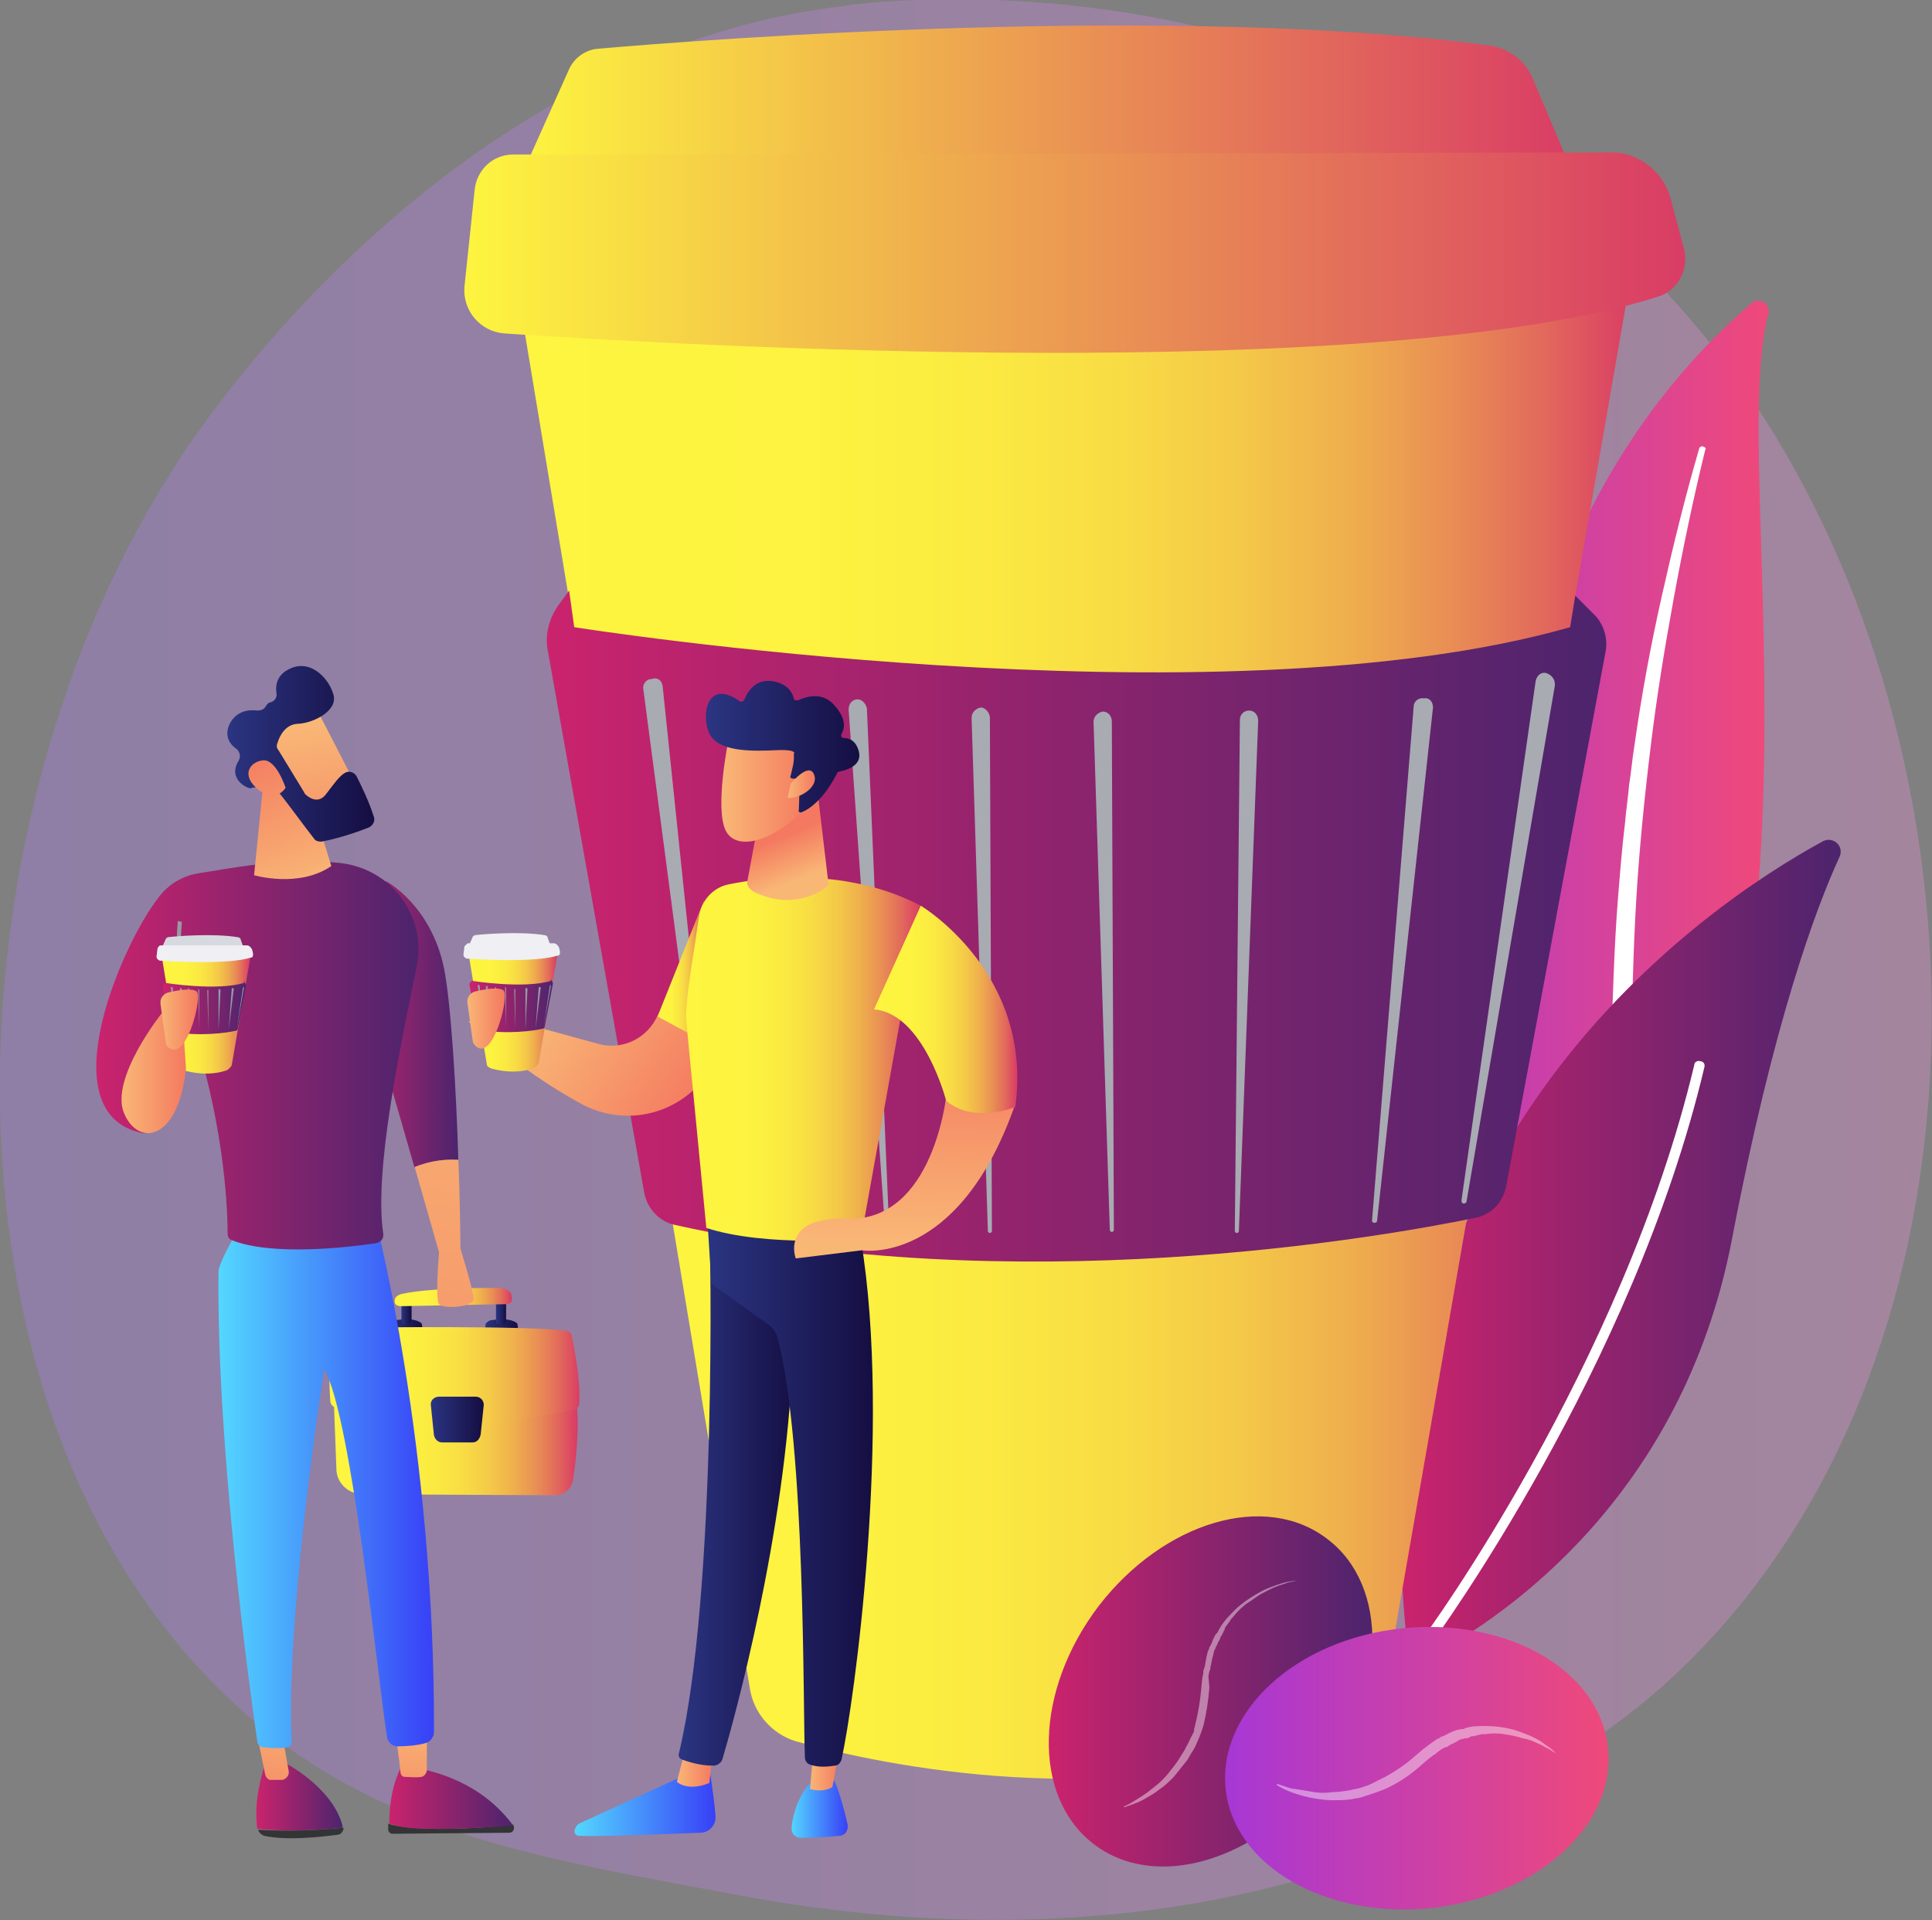 <?xml version="1.0" encoding="utf-8"?>
<!-- Generator: Adobe Illustrator 27.0.0, SVG Export Plug-In . SVG Version: 6.00 Build 0)  -->
<svg version="1.1" id="Layer_2" xmlns="http://www.w3.org/2000/svg" xmlns:xlink="http://www.w3.org/1999/xlink" x="0px" y="0px"
	 viewBox="0 0 190.1 188.9" style="enable-background:new 0 0 190.1 188.9;" xml:space="preserve">
<rect x="0" y="0" width="190.1" height="188.9" fill="#808080" stroke="none"/>
<style type="text/css">
	.st0{opacity:0.3;fill:url(#SVGID_1_);}
	.st1{fill:url(#SVGID_00000174571299073658177640000018294912364957724072_);}
	.st2{fill:#FFFFFF;}
	.st3{fill:url(#SVGID_00000144320660116338362950000005045507623906384282_);}
	.st4{fill:url(#SVGID_00000044872790038364205080000002443534922719610757_);}
	.st5{fill:url(#SVGID_00000020357200012063383250000005182576961807243947_);}
	.st6{fill:url(#SVGID_00000129901888496607070960000003614944110011443852_);}
	.st7{fill:url(#SVGID_00000145748300098583361880000013813802658816509084_);}
	.st8{fill:#A8ABB2;}
	.st9{fill:url(#SVGID_00000043443464568277033570000015852697157542743736_);}
	.st10{opacity:0.43;fill:#FFFFFF;}
	.st11{fill:url(#SVGID_00000102531678034489127400000010235790149794687634_);}
	.st12{fill:url(#SVGID_00000129902238496161521110000015781904440565177476_);}
	.st13{fill:url(#SVGID_00000049186695916799026550000014820615301983591597_);}
	.st14{fill:#EFEFF4;}
	.st15{fill:url(#SVGID_00000152256926018870391040000003029559664680554638_);}
	.st16{fill:#979AA0;}
	.st17{fill:url(#SVGID_00000057833573983377772610000013429712534784226186_);}
	.st18{fill:url(#SVGID_00000148639990213355056940000009231603215720693642_);}
	.st19{fill:url(#SVGID_00000078732671756963437810000007960085347531467158_);}
	.st20{fill:url(#SVGID_00000124860098833180287100000008604656861888370073_);}
	.st21{fill:url(#SVGID_00000176043411747901549420000004734578151041831615_);}
	.st22{fill:url(#SVGID_00000156549889023958989120000013513390123893087917_);}
	.st23{fill:url(#SVGID_00000038399750946763898470000007850991880686038402_);}
	.st24{fill:url(#SVGID_00000029740900586660900940000006660096429814064267_);}
	.st25{fill:url(#SVGID_00000160877175038944378170000017937850221606799021_);}
	.st26{fill:url(#SVGID_00000132784448314804075000000014925771408417813425_);}
	.st27{fill:url(#SVGID_00000160173625376192739680000014059932990810589357_);}
	.st28{fill:url(#SVGID_00000088813550391902875460000007342246447062305928_);}
	.st29{fill:url(#SVGID_00000010271190294667583410000004603797506284978366_);}
	.st30{fill:url(#SVGID_00000013172506722560702750000001952984234767505561_);}
	.st31{fill:url(#SVGID_00000038392833451875801280000002407055220886312088_);}
	.st32{fill:url(#SVGID_00000090256555867146741040000015571628580376080279_);}
	.st33{fill:url(#SVGID_00000104671768179866341120000008716644819379702420_);}
	.st34{fill:url(#SVGID_00000056407428123324734580000003069014665654303151_);}
	.st35{fill:url(#SVGID_00000037686936743046129580000000750476381705676474_);}
	.st36{fill:url(#SVGID_00000052821626437216622720000004253853722898102430_);}
	.st37{fill:url(#SVGID_00000159460473555636922820000014653454889577965996_);}
	.st38{fill:url(#SVGID_00000071527155515151880250000013769896699839111608_);}
	.st39{fill:url(#SVGID_00000150079681997414969740000009329375726725288087_);}
	.st40{fill:url(#SVGID_00000002348144948804736880000017119159597761026479_);}
	.st41{fill:url(#SVGID_00000054981484594348101480000000796232736769374642_);}
	.st42{fill:url(#SVGID_00000067233801165293435460000013928963526704864146_);}
	.st43{fill:#333435;}
	.st44{fill:url(#SVGID_00000072260314086117458240000017966172163861399454_);}
	.st45{fill:url(#SVGID_00000088822685962132886650000003799373701504255106_);}
	.st46{fill:url(#SVGID_00000040574210845456194100000017476721043972809877_);}
	.st47{fill:url(#SVGID_00000027594026766476692820000015157778484754089881_);}
	.st48{fill:url(#SVGID_00000033361628201834360990000003577658878664232371_);}
	.st49{fill:url(#SVGID_00000119799663887201679020000009124372118847017148_);}
	.st50{fill:url(#SVGID_00000069364753784377053490000009835817867966110096_);}
	.st51{fill:url(#SVGID_00000147939307835452427630000013906296142267337131_);}
	.st52{fill:url(#SVGID_00000003100075388220906050000006090602868041021605_);}
	.st53{fill:url(#SVGID_00000169553769975947626200000013062660030500223914_);}
	.st54{fill:#D7D9E0;}
	.st55{fill:url(#SVGID_00000162331108807503036060000008424953346869691324_);}
	.st56{fill:url(#SVGID_00000078044980966555191020000016521013582429455488_);}
	.st57{fill:url(#SVGID_00000143616365000291830460000016706733118534277562_);}
</style>
<g>
	<linearGradient id="SVGID_1_" gradientUnits="userSpaceOnUse" x1="0" y1="94.428" x2="190.07" y2="94.428">
		<stop  offset="0" style="stop-color:#B37CFF"/>
		<stop  offset="1" style="stop-color:#F895E7"/>
	</linearGradient>
	<path class="st0" d="M167.2,162.4c-4.9,5.1-9.4,8.1-12.8,10.4c-33.1,22.1-70.8,15.7-82.5,13.5c-18.8-3.5-34.8-6-48.4-18.3
		C-7.6,139.9-6.1,81.4,17.7,45.1c2.8-4.3,26.5-39.4,64.4-44.4c0.9-0.1,1.6-0.2,2.2-0.3c5.9-0.6,42.2-3.9,71.8,20.9
		c4.2,3.5,11.1,10,17.4,19.7C196.5,76.8,196.6,132.1,167.2,162.4z"/>
	<g>
		
			<linearGradient id="SVGID_00000023996918379100628920000003005934442248595845_" gradientUnits="userSpaceOnUse" x1="129.67" y1="94.597" x2="174.079" y2="94.597">
			<stop  offset="0" style="stop-color:#A737D5"/>
			<stop  offset="1" style="stop-color:#EF497A"/>
		</linearGradient>
		<path style="fill:url(#SVGID_00000023996918379100628920000003005934442248595845_);" d="M174,30.8c0.2-0.9-0.9-1.6-1.6-1
			c-7.5,6.3-25.8,25.4-23.6,60.8c2.9,44.4-7.2,59.9-19.2,69.1c0,0,16-3.7,26.8-19.5C182.9,101.5,169.7,47.4,174,30.8z"/>
		<path class="st2" d="M167.8,44.2c-1.2,4.9-2.2,9.7-3.1,14.6c-0.9,4.9-1.7,9.8-2.3,14.8c-0.6,4.9-1.1,9.9-1.4,14.9
			c-0.3,5-0.4,10-0.5,15c-0.1,5-0.2,10-0.8,15.1c-0.6,5-1.8,10.1-3.9,14.7c-0.5,1.2-1.1,2.3-1.7,3.4c-0.6,1.1-1.2,2.2-1.9,3.3
			c-1.3,2.2-2.8,4.3-4.4,6.2c-3.3,3.9-7.1,7.4-11.3,10.2c-0.4,0.3-1,0.2-1.3-0.3c-0.3-0.4-0.2-1,0.2-1.3l0,0c1-0.7,2-1.5,2.9-2.2
			c0.5-0.4,0.9-0.8,1.4-1.2c0.5-0.4,0.9-0.8,1.4-1.2c1.8-1.7,3.5-3.4,5-5.3c3.1-3.8,5.7-8,7.7-12.5c1-2.2,1.8-4.6,2.4-6.9
			c0.6-2.4,1.1-4.8,1.4-7.2c0.6-4.9,0.7-9.9,0.9-14.9c0.2-5,0.3-10,0.7-15c0.2-2.5,0.4-5,0.7-7.5c0.1-1.2,0.3-2.5,0.4-3.7
			c0.2-1.2,0.3-2.5,0.5-3.7c0.7-5,1.6-9.9,2.7-14.8c1.1-4.9,2.3-9.8,3.7-14.6c0-0.1,0.2-0.2,0.3-0.2C167.8,44,167.9,44.1,167.8,44.2
			z"/>
	</g>
	<g>
		<g>
			
				<linearGradient id="SVGID_00000025430557360765215810000000296470646320756886_" gradientUnits="userSpaceOnUse" x1="137.835" y1="122.725" x2="181.05" y2="122.725">
				<stop  offset="0" style="stop-color:#CB236D"/>
				<stop  offset="1" style="stop-color:#4C246D"/>
			</linearGradient>
			<path style="fill:url(#SVGID_00000025430557360765215810000000296470646320756886_);" d="M138.4,161.2c0.1,1.4,1.6,2.1,2.8,1.5
				c6.6-3.6,24.3-15.3,29.2-40.7c4.1-21.5,8.3-32.7,10.6-37.7c0.5-1.1-0.7-2.1-1.7-1.5C168.1,88.9,133.2,112.2,138.4,161.2z"/>
			<path class="st2" d="M140.1,161.6C140.2,161.7,140.2,161.7,140.1,161.6c0.3,0.2,0.6,0.2,0.8,0c0.2-0.3,19.8-27,26.8-56.6
				c0.1-0.3-0.1-0.6-0.4-0.6c-0.3-0.1-0.6,0.1-0.6,0.4c-7,29.4-26.4,56-26.6,56.2C139.9,161.2,140,161.4,140.1,161.6z"/>
		</g>
	</g>
	<g>
		
			<linearGradient id="SVGID_00000083777048048500712210000010874078614429075632_" gradientUnits="userSpaceOnUse" x1="50.842" y1="99.816" x2="160.92" y2="99.816">
			<stop  offset="0" style="stop-color:#FDF53F"/>
			<stop  offset="0.263" style="stop-color:#FDF340"/>
			<stop  offset="0.414" style="stop-color:#FBEA41"/>
			<stop  offset="0.537" style="stop-color:#F8DC44"/>
			<stop  offset="0.644" style="stop-color:#F4C948"/>
			<stop  offset="0.742" style="stop-color:#EFAF4D"/>
			<stop  offset="0.832" style="stop-color:#E98F54"/>
			<stop  offset="0.916" style="stop-color:#E26A5C"/>
			<stop  offset="0.994" style="stop-color:#DA3F64"/>
			<stop  offset="1" style="stop-color:#D93C65"/>
		</linearGradient>
		<path style="fill:url(#SVGID_00000083777048048500712210000010874078614429075632_);" d="M50.8,27.7l23,138.5
			c0.4,2.4,2.2,4.4,4.5,5.1c8.7,2.4,30.9,7.1,52.6-0.3c3-1,5.2-3.6,5.7-6.7l24.3-139.6L50.8,27.7z"/>
		
			<linearGradient id="SVGID_00000097482939420123772980000001625760515754789003_" gradientUnits="userSpaceOnUse" x1="50.842" y1="10.451" x2="155.002" y2="10.451">
			<stop  offset="0" style="stop-color:#FDF53F"/>
			<stop  offset="1" style="stop-color:#D93C65"/>
		</linearGradient>
		<path style="fill:url(#SVGID_00000097482939420123772980000001625760515754789003_);" d="M50.8,18.4l5.2-11.6
			c0.5-1.1,1.6-1.9,2.8-2c10.2-0.9,57.1-4.5,87.9-0.3c1.8,0.3,3.4,1.5,4.1,3.2l4.1,9.7L50.8,18.4z"/>
		
			<linearGradient id="SVGID_00000122719062925227234050000010406258948073416106_" gradientUnits="userSpaceOnUse" x1="45.705" y1="24.786" x2="165.805" y2="24.786">
			<stop  offset="0" style="stop-color:#FDF53F"/>
			<stop  offset="1" style="stop-color:#D93C65"/>
		</linearGradient>
		<path style="fill:url(#SVGID_00000122719062925227234050000010406258948073416106_);" d="M46.7,18.7l-1,9.5
			c-0.2,2.3,1.5,4.4,3.9,4.6c17.8,1.2,85.9,5.1,113.5-3.6c2-0.6,3.1-2.7,2.6-4.7l-1.3-4.9c-0.7-2.7-3.2-4.7-6-4.6L50.5,15.2
			C48.5,15.2,46.9,16.7,46.7,18.7z"/>
		
			<linearGradient id="SVGID_00000173852924981875116250000004486263559254322100_" gradientUnits="userSpaceOnUse" x1="53.678" y1="91.286" x2="157.991" y2="91.286">
			<stop  offset="0" style="stop-color:#CB236D"/>
			<stop  offset="1" style="stop-color:#4C246D"/>
		</linearGradient>
		<path style="fill:url(#SVGID_00000173852924981875116250000004486263559254322100_);" d="M56.5,61.7c0,0,63,10,98,0l0.5-3.1
			l1.9,1.9c0.9,0.9,1.3,2.3,1.1,3.5l-9.8,52.7c-0.3,1.6-1.5,2.8-3,3.1c-9.7,2-45.4,8.2-78.8,0.7c-1.5-0.3-2.7-1.6-3-3.1l-9.5-53.4
			c-0.3-1.5,0.1-3.1,1-4.4l1.1-1.5L56.5,61.7z"/>
		<g>
			<path class="st8" d="M65.2,67.5l5.4,51.8c0,0.1-0.1,0.2-0.2,0.3c-0.1,0-0.2-0.1-0.3-0.2l-6.8-51.6c-0.1-0.5,0.3-1,0.8-1
				C64.7,66.6,65.1,66.9,65.2,67.5C65.2,67.5,65.2,67.5,65.2,67.5z"/>
			<path class="st8" d="M75.6,68.8l3.1,51.2c0,0.1-0.1,0.2-0.2,0.2c-0.1,0-0.2-0.1-0.2-0.2l-4.5-51.1c0-0.5,0.3-1,0.8-1
				C75.1,67.9,75.5,68.3,75.6,68.8C75.6,68.8,75.6,68.8,75.6,68.8z"/>
			<path class="st8" d="M153,67.4l-8.7,50.8c0,0.1-0.1,0.2-0.3,0.2c-0.1,0-0.2-0.1-0.2-0.3l7.3-51.1c0.1-0.5,0.5-0.9,1-0.8
				C152.7,66.4,153,66.8,153,67.4C153,67.3,153,67.4,153,67.4z"/>
			<path class="st8" d="M141,69.6l-5.5,50.5c0,0.1-0.1,0.2-0.3,0.2c-0.1,0-0.2-0.1-0.2-0.2l4.1-50.6c0-0.5,0.5-0.9,1-0.8
				C140.6,68.6,141,69,141,69.6C141,69.5,141,69.5,141,69.6z"/>
			<path class="st8" d="M85.3,69.7l2.2,51.4c0,0.1-0.1,0.2-0.2,0.2c-0.1,0-0.2-0.1-0.2-0.2l-3.6-51.3c0-0.5,0.3-1,0.9-1
				C84.8,68.8,85.2,69.2,85.3,69.7C85.3,69.7,85.3,69.7,85.3,69.7z"/>
			<path class="st8" d="M97.4,70.5l0.2,50.6c0,0.1-0.1,0.2-0.2,0.2c-0.1,0-0.2-0.1-0.2-0.2l-1.6-50.5c0-0.5,0.4-0.9,0.9-1
				C96.9,69.6,97.3,70,97.4,70.5C97.4,70.5,97.4,70.5,97.4,70.5z"/>
			<path class="st8" d="M109.4,71l0.2,50c0,0.1-0.1,0.2-0.2,0.2c-0.1,0-0.2-0.1-0.2-0.2l-1.6-50c0-0.5,0.4-0.9,0.9-1
				C109,70,109.4,70.4,109.4,71C109.4,70.9,109.4,71,109.4,71z"/>
			<path class="st8" d="M123.8,70.9l-1.9,50.2c0,0.1-0.1,0.2-0.2,0.2c-0.1,0-0.2-0.1-0.2-0.2l0.5-50.3c0-0.5,0.4-0.9,0.9-0.9
				C123.4,69.9,123.8,70.3,123.8,70.9C123.8,70.9,123.8,70.9,123.8,70.9z"/>
		</g>
	</g>
	<g>
		
			<linearGradient id="SVGID_00000014621287433856606840000004336070648863656343_" gradientUnits="userSpaceOnUse" x1="103.243" y1="166.382" x2="135.046" y2="166.382">
			<stop  offset="0" style="stop-color:#CB236D"/>
			<stop  offset="1" style="stop-color:#4C246D"/>
		</linearGradient>
		<path style="fill:url(#SVGID_00000014621287433856606840000004336070648863656343_);" d="M130.1,174.8
			c-6.4,8.3-16.4,11.3-22.5,6.6s-5.8-15.1,0.5-23.4c6.4-8.3,16.4-11.3,22.5-6.6C136.7,156,136.5,166.5,130.1,174.8z"/>
		<path class="st10" d="M127.6,155.5c-0.3,0.1-0.6,0.1-0.9,0.2c-0.3,0.1-0.6,0.2-0.9,0.3c-0.6,0.2-1.1,0.5-1.7,0.8
			c-0.5,0.3-1,0.7-1.5,1c-0.5,0.4-0.9,0.8-1.3,1.3c-0.1,0.1-0.2,0.2-0.3,0.4l-0.3,0.4c-0.1,0.1-0.2,0.3-0.2,0.4
			c0,0.1-0.1,0.1-0.1,0.2l-0.1,0.2l-0.1,0.2l-0.1,0.1l0,0.1l-0.2,0.4c-0.1,0.1-0.1,0.3-0.2,0.4l-0.1,0.2c0,0.1,0,0.1-0.1,0.2
			l-0.1,0.4c0,0.1-0.1,0.3-0.1,0.4c-0.1,0.3-0.1,0.6-0.2,0.9c0,0.1,0,0.3-0.1,0.4l-0.1,0.5L119,166c-0.1,1.3-0.3,2.6-0.6,3.8
			c-0.2,0.6-0.4,1.2-0.7,1.8c-0.1,0.3-0.3,0.6-0.5,0.9c-0.2,0.3-0.3,0.6-0.5,0.8c-0.4,0.5-0.8,1-1.2,1.5c-0.5,0.5-0.9,0.9-1.5,1.3
			c-0.5,0.4-1.1,0.7-1.6,1c-0.6,0.3-1.2,0.5-1.8,0.7l0-0.1c0.3-0.1,0.6-0.3,0.8-0.4c0.3-0.2,0.5-0.3,0.8-0.5c0.5-0.3,1-0.7,1.5-1.1
			c0.5-0.4,0.9-0.8,1.3-1.3c0.4-0.5,0.8-1,1.1-1.5c0.2-0.3,0.3-0.5,0.5-0.8c0.1-0.3,0.3-0.5,0.4-0.8c0.1-0.1,0.1-0.3,0.2-0.4
			l0.2-0.4c0.1-0.1,0.1-0.3,0.1-0.4c0-0.1,0.1-0.3,0.1-0.4c0.3-1.2,0.5-2.4,0.6-3.6l0.1-1l0.1-0.5c0-0.2,0-0.3,0.1-0.5
			c0.1-0.3,0.1-0.6,0.2-1c0-0.2,0.1-0.3,0.1-0.5l0.2-0.5c0-0.1,0.1-0.2,0.1-0.2l0.1-0.2c0.1-0.2,0.1-0.3,0.2-0.5l0.2-0.4l0.1-0.1
			l0.1-0.1l0.1-0.2c0.3-0.6,0.7-1.1,1.2-1.6c0.9-1,2-1.7,3.1-2.3c0.6-0.3,1.2-0.5,1.8-0.7c0.6-0.2,1.2-0.3,1.9-0.3L127.6,155.5z"/>
	</g>
	<g>
		
			<linearGradient id="SVGID_00000162327427767219851970000014957873958472588705_" gradientUnits="userSpaceOnUse" x1="120.544" y1="173.934" x2="158.289" y2="173.934">
			<stop  offset="0" style="stop-color:#A737D5"/>
			<stop  offset="1" style="stop-color:#EF497A"/>
		</linearGradient>
		<path style="fill:url(#SVGID_00000162327427767219851970000014957873958472588705_);" d="M140.9,187.7
			c-10.4,1.1-19.5-4.1-20.3-11.7c-0.8-7.6,6.9-14.7,17.3-15.8c10.4-1.1,19.5,4.1,20.3,11.7C159.1,179.5,151.3,186.5,140.9,187.7z"/>
		<path class="st10" d="M153.1,172.5c-0.3-0.2-0.5-0.3-0.8-0.5c-0.3-0.1-0.5-0.3-0.8-0.4c-0.6-0.3-1.1-0.5-1.7-0.6
			c-0.6-0.2-1.2-0.3-1.8-0.4c-0.6-0.1-1.2-0.1-1.8,0c-0.2,0-0.3,0-0.4,0l-0.4,0.1c-0.1,0-0.3,0.1-0.4,0.1c-0.1,0-0.1,0-0.2,0
			l-0.2,0.1l-0.2,0.1l-0.1,0l-0.1,0l-0.4,0.1c-0.1,0-0.3,0.1-0.4,0.2l-0.2,0.1c-0.1,0-0.1,0.1-0.2,0.1l-0.4,0.2
			c-0.1,0.1-0.3,0.2-0.4,0.2c-0.3,0.1-0.5,0.3-0.8,0.5c-0.1,0.1-0.2,0.2-0.4,0.3l-0.4,0.3l-0.7,0.6c-1,0.9-2,1.6-3.2,2.2
			c-0.6,0.3-1.2,0.5-1.8,0.7c-0.3,0.1-0.6,0.2-0.9,0.3c-0.3,0.1-0.6,0.1-1,0.2c-0.6,0.1-1.3,0.1-1.9,0.1c-0.6,0-1.3-0.1-1.9-0.2
			c-0.6-0.1-1.3-0.3-1.9-0.5c-0.6-0.2-1.2-0.5-1.7-0.8l0.1-0.1c0.3,0.1,0.6,0.2,0.9,0.3c0.3,0.1,0.6,0.2,0.9,0.2
			c0.6,0.1,1.2,0.2,1.8,0.3c0.6,0.1,1.2,0.1,1.8,0c0.6,0,1.2-0.1,1.8-0.2c0.3-0.1,0.6-0.1,0.9-0.2c0.3-0.1,0.6-0.2,0.9-0.3
			c0.1-0.1,0.3-0.1,0.4-0.2l0.4-0.2c0.1-0.1,0.3-0.1,0.4-0.2c0.1-0.1,0.3-0.1,0.4-0.2c1.1-0.6,2.1-1.3,3-2.1l0.7-0.6l0.4-0.3
			c0.1-0.1,0.3-0.2,0.4-0.3c0.3-0.2,0.5-0.4,0.8-0.5c0.1-0.1,0.3-0.2,0.4-0.2l0.4-0.2c0.1,0,0.1-0.1,0.2-0.1l0.2-0.1
			c0.2-0.1,0.3-0.1,0.5-0.2l0.5-0.1l0.1,0l0.1,0l0.2-0.1c0.6-0.2,1.3-0.2,1.9-0.2c1.3,0,2.6,0.2,3.8,0.7c0.6,0.2,1.2,0.5,1.7,0.8
			C152.1,171.7,152.7,172,153.1,172.5L153.1,172.5z"/>
	</g>
	<g>
		<g>
			
				<linearGradient id="SVGID_00000071548216966672413320000017112457629544109956_" gradientUnits="userSpaceOnUse" x1="55.424" y1="95.913" x2="70.757" y2="105.527">
				<stop  offset="0" style="stop-color:#F9B776"/>
				<stop  offset="1" style="stop-color:#F47960"/>
			</linearGradient>
			<path style="fill:url(#SVGID_00000071548216966672413320000017112457629544109956_);" d="M46.1,100.5c0,0,4.5,4.5,11.1,8.1
				c4.1,2.2,9.1,1.2,12-2.4l1.7-2.1l-2.2-11.5l-4.2,7.7c-1.1,2-3.4,3-5.6,2.4l-9.5-2.6L46.1,100.5z"/>
			<g>
				
					<linearGradient id="SVGID_00000165956234024719110960000004834265563404109225_" gradientUnits="userSpaceOnUse" x1="46.065" y1="99.545" x2="54.763" y2="99.545">
					<stop  offset="0" style="stop-color:#FDF53F"/>
					<stop  offset="0.263" style="stop-color:#FDF340"/>
					<stop  offset="0.414" style="stop-color:#FBEA41"/>
					<stop  offset="0.537" style="stop-color:#F8DC44"/>
					<stop  offset="0.644" style="stop-color:#F4C948"/>
					<stop  offset="0.742" style="stop-color:#EFAF4D"/>
					<stop  offset="0.832" style="stop-color:#E98F54"/>
					<stop  offset="0.916" style="stop-color:#E26A5C"/>
					<stop  offset="0.994" style="stop-color:#DA3F64"/>
					<stop  offset="1" style="stop-color:#D93C65"/>
				</linearGradient>
				<path style="fill:url(#SVGID_00000165956234024719110960000004834265563404109225_);" d="M46.1,93.8l1.8,10.9
					c0,0.2,0.2,0.3,0.4,0.4c0.7,0.2,2.4,0.6,4.2,0c0.2-0.1,0.4-0.3,0.5-0.5l1.9-11L46.1,93.8z"/>
				<path class="st14" d="M46.1,93.1l0.4-0.9c0-0.1,0.1-0.1,0.2-0.2c0.8-0.1,4.5-0.4,6.9,0c0.1,0,0.3,0.1,0.3,0.3l0.3,0.8L46.1,93.1
					z"/>
				<path class="st14" d="M45.7,93.1l-0.1,0.8c0,0.2,0.1,0.3,0.3,0.4c1.4,0.1,6.8,0.4,9-0.3c0.2,0,0.2-0.2,0.2-0.4L55,93.2
					c-0.1-0.2-0.3-0.4-0.5-0.4l-8.5,0C45.9,92.9,45.8,93,45.7,93.1z"/>
				
					<linearGradient id="SVGID_00000078733369381021235670000002602580034268375218_" gradientUnits="userSpaceOnUse" x1="46.289" y1="98.871" x2="54.531" y2="98.871">
					<stop  offset="0" style="stop-color:#CB236D"/>
					<stop  offset="1" style="stop-color:#4C246D"/>
				</linearGradient>
				<path style="fill:url(#SVGID_00000078733369381021235670000002602580034268375218_);" d="M46.5,96.5c0,0,5,0.8,7.7,0l0-0.2
					l0.1,0.2c0.1,0.1,0.1,0.2,0.1,0.3l-0.8,4.2c0,0.1-0.1,0.2-0.2,0.2c-0.8,0.2-3.6,0.6-6.2,0.1c-0.1,0-0.2-0.1-0.2-0.2l-0.8-4.2
					c0-0.1,0-0.2,0.1-0.3l0.1-0.1L46.5,96.5z"/>
				<g>
					<path class="st16" d="M47.2,97l0.4,4.1c0,0,0,0,0,0c0,0,0,0,0,0L47,97c0-0.1,0-0.1,0.1-0.1C47.2,96.9,47.2,96.9,47.2,97
						C47.2,97,47.2,97,47.2,97z"/>
					<path class="st16" d="M48,97.1l0.2,4c0,0,0,0,0,0c0,0,0,0,0,0l-0.4-4c0-0.1,0-0.1,0.1-0.1C48,97,48,97,48,97.1
						C48,97.1,48,97.1,48,97.1z"/>
					<path class="st16" d="M54.2,97l-0.7,4c0,0,0,0,0,0c0,0,0,0,0,0l0.6-4c0-0.1,0.1-0.1,0.1-0.1C54.1,96.9,54.2,96.9,54.2,97
						C54.2,97,54.2,97,54.2,97z"/>
					<path class="st16" d="M53.2,97.2l-0.5,4c0,0,0,0,0,0c0,0,0,0,0,0l0.3-4c0-0.1,0.1-0.1,0.1-0.1C53.2,97.1,53.2,97.1,53.2,97.2
						C53.2,97.2,53.2,97.2,53.2,97.2z"/>
					<path class="st16" d="M48.8,97.2l0.2,4.1c0,0,0,0,0,0c0,0,0,0,0,0l-0.3-4.1c0-0.1,0-0.1,0.1-0.1C48.8,97.1,48.8,97.1,48.8,97.2
						C48.8,97.2,48.8,97.2,48.8,97.2z"/>
					<path class="st16" d="M49.8,97.2l0,4c0,0,0,0,0,0c0,0,0,0,0,0l-0.1-4c0-0.1,0-0.1,0.1-0.1C49.7,97.1,49.8,97.2,49.8,97.2
						C49.8,97.2,49.8,97.2,49.8,97.2z"/>
					<path class="st16" d="M50.7,97.3l0,4c0,0,0,0,0,0c0,0,0,0,0,0l-0.1-3.9c0-0.1,0-0.1,0.1-0.1C50.7,97.2,50.7,97.2,50.7,97.3
						C50.7,97.3,50.7,97.3,50.7,97.3z"/>
					<path class="st16" d="M51.9,97.3l-0.2,4c0,0,0,0,0,0c0,0,0,0,0,0l0-4c0-0.1,0-0.1,0.1-0.1C51.8,97.2,51.9,97.2,51.9,97.3
						C51.9,97.3,51.9,97.3,51.9,97.3z"/>
				</g>
			</g>
			
				<linearGradient id="SVGID_00000000935772221521772160000007285980934245123498_" gradientUnits="userSpaceOnUse" x1="45.95" y1="100.133" x2="49.568" y2="100.133">
				<stop  offset="0" style="stop-color:#F9B776"/>
				<stop  offset="1" style="stop-color:#F47960"/>
			</linearGradient>
			<path style="fill:url(#SVGID_00000000935772221521772160000007285980934245123498_);" d="M46.5,102.3L46,98.7
				c-0.1-0.6,0.3-1.1,0.9-1.2c0.9-0.2,2.1-0.4,2.6-0.1c0.7,0.3-0.8,6.4-2.4,5.7C46.7,102.9,46.5,102.6,46.5,102.3z"/>
			
				<linearGradient id="SVGID_00000176002401906836225890000016428730778633763758_" gradientUnits="userSpaceOnUse" x1="64.712" y1="95.244" x2="69.349" y2="95.244">
				<stop  offset="0" style="stop-color:#FDF53F"/>
				<stop  offset="0.263" style="stop-color:#FDF340"/>
				<stop  offset="0.414" style="stop-color:#FBEA41"/>
				<stop  offset="0.537" style="stop-color:#F8DC44"/>
				<stop  offset="0.644" style="stop-color:#F4C948"/>
				<stop  offset="0.742" style="stop-color:#EFAF4D"/>
				<stop  offset="0.832" style="stop-color:#E98F54"/>
				<stop  offset="0.916" style="stop-color:#E26A5C"/>
				<stop  offset="0.994" style="stop-color:#DA3F64"/>
				<stop  offset="1" style="stop-color:#D93C65"/>
			</linearGradient>
			<polygon style="fill:url(#SVGID_00000176002401906836225890000016428730778633763758_);" points="68.4,102 64.7,100 69.3,88.5 
							"/>
			
				<linearGradient id="SVGID_00000070105584506194828320000005001541185775843764_" gradientUnits="userSpaceOnUse" x1="56.516" y1="177.269" x2="70.368" y2="177.269">
				<stop  offset="0" style="stop-color:#53D8FF"/>
				<stop  offset="1" style="stop-color:#3840F7"/>
			</linearGradient>
			<path style="fill:url(#SVGID_00000070105584506194828320000005001541185775843764_);" d="M69.8,174c0,0,0.4,2.3,0.6,4.6
				c0.1,0.9-0.6,1.7-1.5,1.7c-3,0.1-9.5,0.4-11.9,0.3c-0.4,0-0.6-0.4-0.4-0.7l0,0c0.1-0.3,0.3-0.5,0.6-0.6l10.7-4.9L69.8,174z"/>
			
				<linearGradient id="SVGID_00000140725148484755061450000008932871393868858286_" gradientUnits="userSpaceOnUse" x1="66.6" y1="173.971" x2="70.089" y2="173.971">
				<stop  offset="0" style="stop-color:#F9B776"/>
				<stop  offset="1" style="stop-color:#F47960"/>
			</linearGradient>
			<path style="fill:url(#SVGID_00000140725148484755061450000008932871393868858286_);" d="M70.1,172.6l-0.3,2.8
				c0,0-1.9,0.9-3.2-0.1l0.8-3.1L70.1,172.6z"/>
			
				<linearGradient id="SVGID_00000107582815857778261760000000159732996416054427_" gradientUnits="userSpaceOnUse" x1="66.826" y1="147.297" x2="78.361" y2="147.297">
				<stop  offset="0" style="stop-color:#2B3582"/>
				<stop  offset="1" style="stop-color:#150E42"/>
			</linearGradient>
			<path style="fill:url(#SVGID_00000107582815857778261760000000159732996416054427_);" d="M69.8,120.8c0.1,0.7,0.8,35.9-3,51.7
				c-0.1,0.3,0.1,0.5,0.3,0.6c0.6,0.2,1.7,0.6,3.1,0.6c0.4,0,0.8-0.3,0.9-0.7c1.1-3.7,6.2-22,6.9-39.5c0.8-19.6,0-0.7,0-0.7
				l-0.4-12.1L69.8,120.8z"/>
			
				<linearGradient id="SVGID_00000129172738840239863290000006074843103067732413_" gradientUnits="userSpaceOnUse" x1="77.79" y1="177.989" x2="83.387" y2="177.989">
				<stop  offset="0" style="stop-color:#53D8FF"/>
				<stop  offset="1" style="stop-color:#3840F7"/>
			</linearGradient>
			<path style="fill:url(#SVGID_00000129172738840239863290000006074843103067732413_);" d="M82.1,175.2c0,0,0.6,1.2,1.3,4.3
				c0.1,0.6-0.3,1.1-0.8,1.1c-1,0.1-2.5,0.2-3.8,0.2c-0.6,0-1-0.5-0.9-1.1c0.1-1.1,0.6-3,1.9-4.4L82.1,175.2z"/>
			
				<linearGradient id="SVGID_00000088115415768409604030000011407265398416760246_" gradientUnits="userSpaceOnUse" x1="79.649" y1="173.792" x2="82.661" y2="173.792">
				<stop  offset="0" style="stop-color:#F9B776"/>
				<stop  offset="1" style="stop-color:#F47960"/>
			</linearGradient>
			<path style="fill:url(#SVGID_00000088115415768409604030000011407265398416760246_);" d="M82.7,171.6l-0.8,4.2
				c0,0-0.8,0.6-2.2,0.2l0.4-4.5L82.7,171.6z"/>
			
				<linearGradient id="SVGID_00000156552784747570796000000006150977449020065471_" gradientUnits="userSpaceOnUse" x1="69.532" y1="146.919" x2="85.908" y2="146.919">
				<stop  offset="0" style="stop-color:#2B3582"/>
				<stop  offset="1" style="stop-color:#150E42"/>
			</linearGradient>
			<path style="fill:url(#SVGID_00000156552784747570796000000006150977449020065471_);" d="M84.7,121.9c3.1,18.6-0.7,45.9-1.9,51.2
				c-0.1,0.3-0.3,0.6-0.7,0.6c-0.6,0.1-1.5,0.2-2.4-0.1c-0.3-0.1-0.5-0.4-0.5-0.7c-0.2-4.3,0.1-30.8-2.7-41.3
				c-0.1-0.5-0.5-1-0.9-1.3l-5.6-4l-0.4-6.4L84.7,121.9z"/>
			
				<linearGradient id="SVGID_00000145769089341728127230000002907195287272135856_" gradientUnits="userSpaceOnUse" x1="67.51" y1="104.216" x2="90.605" y2="104.216">
				<stop  offset="0" style="stop-color:#FDF53F"/>
				<stop  offset="0.263" style="stop-color:#FDF340"/>
				<stop  offset="0.414" style="stop-color:#FBEA41"/>
				<stop  offset="0.537" style="stop-color:#F8DC44"/>
				<stop  offset="0.644" style="stop-color:#F4C948"/>
				<stop  offset="0.742" style="stop-color:#EFAF4D"/>
				<stop  offset="0.832" style="stop-color:#E98F54"/>
				<stop  offset="0.916" style="stop-color:#E26A5C"/>
				<stop  offset="0.994" style="stop-color:#DA3F64"/>
				<stop  offset="1" style="stop-color:#D93C65"/>
			</linearGradient>
			<path style="fill:url(#SVGID_00000145769089341728127230000002907195287272135856_);" d="M71.7,87c3.9-0.8,11.8-1.6,18.9,2.1
				l-5.9,32.8c0,0-9.4,0.8-15.2-1.1l-2-20.6c0-2.4,0.8-6.6,1.3-10.2C69.1,88.5,70.2,87.3,71.7,87z"/>
			
				<linearGradient id="SVGID_00000127762632854637422010000013326695907187329721_" gradientUnits="userSpaceOnUse" x1="78.641" y1="86.55" x2="76.958" y2="82.297">
				<stop  offset="0" style="stop-color:#F9B776"/>
				<stop  offset="1" style="stop-color:#F47960"/>
			</linearGradient>
			<path style="fill:url(#SVGID_00000127762632854637422010000013326695907187329721_);" d="M80.4,77.5l1.1,9.3
				c0.1,0.1,0,0.3-0.1,0.4c-0.7,0.6-3.4,2.3-7.1,0.6c-0.4-0.2-0.7-0.5-0.8-0.9l1.5-8.1L80.4,77.5z"/>
			<g>
				
					<linearGradient id="SVGID_00000054223957971809223330000010052480248811016376_" gradientUnits="userSpaceOnUse" x1="71.03" y1="77.732" x2="79.581" y2="77.732">
					<stop  offset="0" style="stop-color:#F9B776"/>
					<stop  offset="1" style="stop-color:#F47960"/>
				</linearGradient>
				<path style="fill:url(#SVGID_00000054223957971809223330000010052480248811016376_);" d="M71.7,72.7c0,0-1.4,6.7-0.3,9
					c1.1,2.2,4.9,0.9,7.6-2l0.5-7L71.7,72.7z"/>
				
					<linearGradient id="SVGID_00000120557667648638527950000006244964739936756123_" gradientUnits="userSpaceOnUse" x1="69.589" y1="73.566" x2="84.616" y2="73.566">
					<stop  offset="0" style="stop-color:#2B3582"/>
					<stop  offset="1" style="stop-color:#150E42"/>
				</linearGradient>
				<path style="fill:url(#SVGID_00000120557667648638527950000006244964739936756123_);" d="M78,76.6c-0.2,0-0.3-0.2-0.2-0.3
					c0.1-0.5,0.4-1.4,0.3-2.1c0,0,0.5-0.5-1.7-0.4c-2.1,0.1-5.3,0.2-6.4-1.3c-1.1-1.5-0.7-6,2.8-3.5c0.1,0.1,0.3,0,0.4-0.1
					c0.3-0.7,1-2.1,2.7-1.9c1.6,0.2,2.1,1.2,2.2,1.7c0,0.2,0.2,0.2,0.4,0.2c0.7-0.3,2.4-1,3.7,0.6c1.1,1.3,0.9,2.2,0.6,2.7
					c-0.1,0.2,0,0.4,0.2,0.4c0.5,0,1.2,0.2,1.5,1.3c0.4,1.5-1.4,1.9-1.9,2c-0.1,0-0.2,0.1-0.2,0.1c-0.3,0.6-1.6,3.1-3.5,3.9
					c-0.2,0.1-0.4-0.1-0.3-0.2l0.1-2.8c0-0.1-0.1-0.2-0.2-0.3L78,76.6z"/>
				
					<linearGradient id="SVGID_00000176013749292379962250000009146875466121260473_" gradientUnits="userSpaceOnUse" x1="77.445" y1="77.131" x2="80.173" y2="77.131">
					<stop  offset="0" style="stop-color:#F9B776"/>
					<stop  offset="1" style="stop-color:#F47960"/>
				</linearGradient>
				<path style="fill:url(#SVGID_00000176013749292379962250000009146875466121260473_);" d="M77.8,77.1c0,0,1.8-2.2,2.3-0.9
					c0.5,1.2-1.4,2.4-2.6,2.3L77.8,77.1z"/>
			</g>
			
				<linearGradient id="SVGID_00000042725606780870848040000016799558951716640671_" gradientUnits="userSpaceOnUse" x1="88.875" y1="122.338" x2="89.364" y2="101.999">
				<stop  offset="0" style="stop-color:#F9B776"/>
				<stop  offset="1" style="stop-color:#F47960"/>
			</linearGradient>
			<path style="fill:url(#SVGID_00000042725606780870848040000016799558951716640671_);" d="M93.2,107.1c0,0-1,12.3-9.1,12.8
				c0,0-3.5-0.3-5,0.9c-1.5,1.2-0.8,3-0.8,3l6.5-0.8c0,0,9.4,1.6,15-14.1L93.2,107.1z"/>
			
				<linearGradient id="SVGID_00000054226383288116137230000017711475981107433875_" gradientUnits="userSpaceOnUse" x1="85.908" y1="99.358" x2="100.079" y2="99.358">
				<stop  offset="0" style="stop-color:#FDF53F"/>
				<stop  offset="0.263" style="stop-color:#FDF340"/>
				<stop  offset="0.414" style="stop-color:#FBEA41"/>
				<stop  offset="0.537" style="stop-color:#F8DC44"/>
				<stop  offset="0.644" style="stop-color:#F4C948"/>
				<stop  offset="0.742" style="stop-color:#EFAF4D"/>
				<stop  offset="0.832" style="stop-color:#E98F54"/>
				<stop  offset="0.916" style="stop-color:#E26A5C"/>
				<stop  offset="0.994" style="stop-color:#DA3F64"/>
				<stop  offset="1" style="stop-color:#D93C65"/>
			</linearGradient>
			<path style="fill:url(#SVGID_00000054226383288116137230000017711475981107433875_);" d="M90.6,89.1c0,0,11.1,6.6,9.3,19.8
				c0,0-4,1.7-6.8-0.6c0,0-2.2-8.6-7.1-9L90.6,89.1z"/>
		</g>
		<g>
			<g>
				<g>
					
						<linearGradient id="SVGID_00000100374715117433791680000002442232328697473668_" gradientUnits="userSpaceOnUse" x1="32.801" y1="141.802" x2="56.756" y2="141.802">
						<stop  offset="0" style="stop-color:#FDF53F"/>
						<stop  offset="0.263" style="stop-color:#FDF340"/>
						<stop  offset="0.414" style="stop-color:#FBEA41"/>
						<stop  offset="0.537" style="stop-color:#F8DC44"/>
						<stop  offset="0.644" style="stop-color:#F4C948"/>
						<stop  offset="0.742" style="stop-color:#EFAF4D"/>
						<stop  offset="0.832" style="stop-color:#E98F54"/>
						<stop  offset="0.916" style="stop-color:#E26A5C"/>
						<stop  offset="0.994" style="stop-color:#DA3F64"/>
						<stop  offset="1" style="stop-color:#D93C65"/>
					</linearGradient>
					<path style="fill:url(#SVGID_00000100374715117433791680000002442232328697473668_);" d="M32.8,136.6l0.3,7.9
						c0,1.4,1.2,2.5,2.6,2.5l18.9,0.1c0.9,0,1.7-0.7,1.8-1.6c0.3-2,0.7-5.5,0.2-8.9H32.8z"/>
					
						<linearGradient id="SVGID_00000047772493905746748930000014575109750784447645_" gradientUnits="userSpaceOnUse" x1="38.331" y1="130.405" x2="41.594" y2="130.405">
						<stop  offset="0" style="stop-color:#2B3582"/>
						<stop  offset="1" style="stop-color:#150E42"/>
					</linearGradient>
					<path style="fill:url(#SVGID_00000047772493905746748930000014575109750784447645_);" d="M38.3,130.8l0.1-0.6
						c0.1-0.1,0.2-0.2,0.4-0.3c0.6-0.1,2-0.3,2.7,0.3l0.1,0.7L38.3,130.8z"/>
					
						<linearGradient id="SVGID_00000088827575742648708520000011457216890902418367_" gradientUnits="userSpaceOnUse" x1="39.48" y1="129.147" x2="40.448" y2="129.147">
						<stop  offset="0" style="stop-color:#2B3582"/>
						<stop  offset="1" style="stop-color:#150E42"/>
					</linearGradient>
					<path style="fill:url(#SVGID_00000088827575742648708520000011457216890902418367_);" d="M40.2,130.3c-0.1,0-0.3,0-0.4,0
						c-0.2,0-0.3-0.2-0.3-0.4l0-1.9h1l0,1.9C40.4,130.1,40.3,130.2,40.2,130.3z"/>
					
						<linearGradient id="SVGID_00000091718101517725302570000018115120954944389037_" gradientUnits="userSpaceOnUse" x1="47.709" y1="130.405" x2="50.973" y2="130.405">
						<stop  offset="0" style="stop-color:#2B3582"/>
						<stop  offset="1" style="stop-color:#150E42"/>
					</linearGradient>
					<path style="fill:url(#SVGID_00000091718101517725302570000018115120954944389037_);" d="M47.7,130.8l0.1-0.6
						c0.1-0.1,0.2-0.2,0.4-0.3c0.6-0.1,2-0.3,2.7,0.3l0.1,0.7L47.7,130.8z"/>
					
						<linearGradient id="SVGID_00000039128435372857795010000012095305630216794261_" gradientUnits="userSpaceOnUse" x1="48.859" y1="129.047" x2="49.827" y2="129.047">
						<stop  offset="0" style="stop-color:#2B3582"/>
						<stop  offset="1" style="stop-color:#150E42"/>
					</linearGradient>
					<path style="fill:url(#SVGID_00000039128435372857795010000012095305630216794261_);" d="M49.5,130.3c-0.1,0-0.3,0-0.4,0
						c-0.2,0-0.3-0.2-0.3-0.4v-2.1h1v2.1C49.8,130.1,49.7,130.2,49.5,130.3z"/>
					
						<linearGradient id="SVGID_00000072995126426311246370000002324712675002840214_" gradientUnits="userSpaceOnUse" x1="38.878" y1="127.543" x2="50.345" y2="127.543">
						<stop  offset="0" style="stop-color:#FDF53F"/>
						<stop  offset="0.263" style="stop-color:#FDF340"/>
						<stop  offset="0.414" style="stop-color:#FBEA41"/>
						<stop  offset="0.537" style="stop-color:#F8DC44"/>
						<stop  offset="0.644" style="stop-color:#F4C948"/>
						<stop  offset="0.742" style="stop-color:#EFAF4D"/>
						<stop  offset="0.832" style="stop-color:#E98F54"/>
						<stop  offset="0.916" style="stop-color:#E26A5C"/>
						<stop  offset="0.994" style="stop-color:#DA3F64"/>
						<stop  offset="1" style="stop-color:#D93C65"/>
					</linearGradient>
					<path style="fill:url(#SVGID_00000072995126426311246370000002324712675002840214_);" d="M39.4,128.5l10.4-0.2
						c0.2,0,0.4-0.1,0.5-0.2c0.1-0.2,0.1-0.5,0-0.8c-0.1-0.3-0.6-0.6-1.2-0.6c-1.9,0-6.9,0-9.6,0.6c-0.3,0.1-0.5,0.2-0.6,0.4
						c-0.1,0.2-0.1,0.4,0,0.6C39,128.4,39.2,128.5,39.4,128.5z"/>
					
						<linearGradient id="SVGID_00000079466457389303213940000017925480655919140266_" gradientUnits="userSpaceOnUse" x1="32.384" y1="135.524" x2="57.082" y2="135.524">
						<stop  offset="0" style="stop-color:#FDF53F"/>
						<stop  offset="0.263" style="stop-color:#FDF340"/>
						<stop  offset="0.414" style="stop-color:#FBEA41"/>
						<stop  offset="0.537" style="stop-color:#F8DC44"/>
						<stop  offset="0.644" style="stop-color:#F4C948"/>
						<stop  offset="0.742" style="stop-color:#EFAF4D"/>
						<stop  offset="0.832" style="stop-color:#E98F54"/>
						<stop  offset="0.916" style="stop-color:#E26A5C"/>
						<stop  offset="0.994" style="stop-color:#DA3F64"/>
						<stop  offset="1" style="stop-color:#D93C65"/>
					</linearGradient>
					<path style="fill:url(#SVGID_00000079466457389303213940000017925480655919140266_);" d="M33.5,130.6c3.4,0,17.9-0.2,22.1,0.3
						c0.4,0,0.7,0.3,0.7,0.7c0.2,1.1,0.8,3.8,0.7,6.4c0,0.4-0.3,0.7-0.6,0.7l-9.6,1.8h-3.4l-10.3-2c-0.4-0.1-0.6-0.4-0.6-0.7
						c-0.1-1.3-0.2-4.4,0.2-6.4C32.7,130.9,33.1,130.6,33.5,130.6z"/>
					
						<linearGradient id="SVGID_00000026133003982390017080000012407441697713850289_" gradientUnits="userSpaceOnUse" x1="42.36" y1="139.711" x2="47.522" y2="139.711">
						<stop  offset="0" style="stop-color:#2B3582"/>
						<stop  offset="1" style="stop-color:#150E42"/>
					</linearGradient>
					<path style="fill:url(#SVGID_00000026133003982390017080000012407441697713850289_);" d="M46.5,141.9h-3
						c-0.4,0-0.7-0.3-0.8-0.7l-0.3-2.9c-0.1-0.5,0.3-0.9,0.8-0.9h3.6c0.5,0,0.8,0.4,0.8,0.8l-0.3,2.9
						C47.2,141.6,46.9,141.9,46.5,141.9z"/>
				</g>
				<g>
					
						<linearGradient id="SVGID_00000063630555502653973550000002780619969586030266_" gradientUnits="userSpaceOnUse" x1="33.759" y1="100.811" x2="45.069" y2="100.811">
						<stop  offset="0" style="stop-color:#CB236D"/>
						<stop  offset="1" style="stop-color:#4C246D"/>
					</linearGradient>
					<path style="fill:url(#SVGID_00000063630555502653973550000002780619969586030266_);" d="M45.1,114.1
						c-0.2-6.6-0.7-15.2-1.4-18.8c-1.3-6.3-5.7-8.6-5.7-8.6c-9.4,1.4-0.2,17.8-0.2,17.8l3,10.4C41.8,114.4,43.2,114,45.1,114.1z"/>
					
						<linearGradient id="SVGID_00000029044189915048495330000007845064600852866438_" gradientUnits="userSpaceOnUse" x1="46.786" y1="91.126" x2="37.844" y2="178.679">
						<stop  offset="0" style="stop-color:#F9B776"/>
						<stop  offset="1" style="stop-color:#F47960"/>
					</linearGradient>
					<path style="fill:url(#SVGID_00000029044189915048495330000007845064600852866438_);" d="M45.1,114.1c-1.9-0.1-3.3,0.3-4.3,0.7
						l2.4,8.4c0,0-0.4,4.6,0,5.1c0.4,0.5,3.4,0.3,3.4-0.5c0-0.8-1.3-5-1.3-5S45.3,119,45.1,114.1z"/>
				</g>
			</g>
			
				<linearGradient id="SVGID_00000177458032542633031920000012946201372251832997_" gradientUnits="userSpaceOnUse" x1="25.217" y1="176.748" x2="33.747" y2="176.748">
				<stop  offset="0" style="stop-color:#CB236D"/>
				<stop  offset="1" style="stop-color:#4C246D"/>
			</linearGradient>
			<path style="fill:url(#SVGID_00000177458032542633031920000012946201372251832997_);" d="M33.7,179.8c0-0.1,0-0.1,0-0.2
				c-1-3.8-5.7-6.2-5.7-6.2l-1.9,0.1c-1.1,3.4-0.9,5.4-0.8,6.3c0,0,0,0.1,0,0.1C26.9,180.1,30.1,180.2,33.7,179.8z"/>
			<path class="st43" d="M25.4,180c0.1,0.3,0.3,0.5,0.6,0.6c2.2,0.5,5.7,0.1,7.2-0.1c0.3,0,0.6-0.3,0.6-0.7
				C30.1,180.2,26.9,180.1,25.4,180z"/>
			
				<linearGradient id="SVGID_00000149382769609112319550000013284248865731197362_" gradientUnits="userSpaceOnUse" x1="-368.193" y1="167.037" x2="-369.823" y2="181.257" gradientTransform="matrix(1 0 0 1 395.783 0)">
				<stop  offset="0" style="stop-color:#F9B776"/>
				<stop  offset="1" style="stop-color:#F47960"/>
			</linearGradient>
			<path style="fill:url(#SVGID_00000149382769609112319550000013284248865731197362_);" d="M25.3,170.7l0.8,3.9
				c0.1,0.3,0.3,0.5,0.5,0.5c0.3,0,0.8,0,1.2,0c0.4-0.1,0.7-0.5,0.6-0.9l-0.6-3.4H25.3z"/>
			<path class="st43" d="M41.9,179.9c-2.1-0.1-3.2-0.3-3.7-0.5c0,0.2,0,0.4,0,0.6c0,0.2,0.2,0.4,0.4,0.4l11.5-0.1
				c0.4,0,0.6-0.4,0.4-0.8C49,179.7,45.2,180,41.9,179.9z"/>
			
				<linearGradient id="SVGID_00000113335563340809757960000011261174989865868986_" gradientUnits="userSpaceOnUse" x1="38.206" y1="176.975" x2="50.485" y2="176.975">
				<stop  offset="0" style="stop-color:#CB236D"/>
				<stop  offset="1" style="stop-color:#4C246D"/>
			</linearGradient>
			<path style="fill:url(#SVGID_00000113335563340809757960000011261174989865868986_);" d="M50.5,179.6
				C50.5,179.6,50.5,179.6,50.5,179.6c-1.1-1.5-3.6-4.3-8.7-5.5l-2.4-0.1c0,0-1.1,1.9-1.1,5.4c0.6,0.2,1.6,0.5,3.7,0.5
				C45.2,180,49,179.7,50.5,179.6z"/>
			
				<linearGradient id="SVGID_00000128443260867036877180000004186247042860037295_" gradientUnits="userSpaceOnUse" x1="-354.921" y1="168.558" x2="-356.55" y2="182.778" gradientTransform="matrix(1 0 0 1 395.783 0)">
				<stop  offset="0" style="stop-color:#F9B776"/>
				<stop  offset="1" style="stop-color:#F47960"/>
			</linearGradient>
			<path style="fill:url(#SVGID_00000128443260867036877180000004186247042860037295_);" d="M38.9,170.3c0,0.2,0.4,2.9,0.5,4
				c0,0.3,0.2,0.5,0.4,0.5c0.4,0,1.1,0.1,1.7,0c0.3-0.1,0.5-0.4,0.5-0.7v-4.3L38.9,170.3z"/>
			
				<linearGradient id="SVGID_00000055676239744524380530000015143734904281093043_" gradientUnits="userSpaceOnUse" x1="21.377" y1="145.859" x2="42.689" y2="145.859">
				<stop  offset="0" style="stop-color:#53D8FF"/>
				<stop  offset="0.206" style="stop-color:#4DB9FD"/>
				<stop  offset="1" style="stop-color:#3840F7"/>
			</linearGradient>
			<path style="fill:url(#SVGID_00000055676239744524380530000015143734904281093043_);" d="M36.9,119.8c0,0,5.9,22.4,5.8,50.6
				c0,0.5-0.4,1-0.9,1.1c-0.7,0.2-1.8,0.3-2.7,0.3c-0.5,0-0.9-0.4-1-0.8c-0.8-4.8-3.5-31.8-6.2-36.3c0,0-3.8,24-3.2,36.6
				c0,0.3-0.2,0.6-0.5,0.6c-0.5,0.1-1.2,0.1-2.2,0c-0.4,0-0.7-0.3-0.7-0.7c-0.6-4.1-4-28.5-3.8-46.1c0-1,2.6-5.3,2.6-5.3H36.9z"/>
			
				<linearGradient id="SVGID_00000174575526024881090680000001408063073985977739_" gradientUnits="userSpaceOnUse" x1="9.506" y1="103.848" x2="41.18" y2="103.848">
				<stop  offset="0" style="stop-color:#CB236D"/>
				<stop  offset="1" style="stop-color:#4C246D"/>
			</linearGradient>
			<path style="fill:url(#SVGID_00000174575526024881090680000001408063073985977739_);" d="M41,95.1c1-4.9-2.4-9.6-7.5-10.2
				c-5.6-0.6-11.2,0.6-13.9,1c-1.4,0.2-2.7,0.9-3.6,1.9c-3.7,4.2-11.6,22-1.8,23.7c1.2-0.7,0.5-1.1,1.7-2.4c-1-2.9,0.8-3.5,3-8.2
				c0.1,0.4,0.2,0.7,0.3,1.1c3,9.6,3.2,17.5,3.2,19.4c0,0.2,0.1,0.5,0.4,0.6c4,1.6,11.6,0.7,14.2,0.3c0.5-0.1,0.8-0.5,0.7-1
				C36.8,115.1,39.4,102.9,41,95.1z"/>
			
				<linearGradient id="SVGID_00000176018425884283759370000017791174060444289706_" gradientUnits="userSpaceOnUse" x1="29.719" y1="87.543" x2="24.58" y2="73.366">
				<stop  offset="0" style="stop-color:#F9B776"/>
				<stop  offset="1" style="stop-color:#F47960"/>
			</linearGradient>
			<path style="fill:url(#SVGID_00000176018425884283759370000017791174060444289706_);" d="M25.9,77.1L25,86.1c0,0,4.4,1.3,7.6-0.9
				L30.4,78L25.9,77.1z"/>
			<g>
				
					<linearGradient id="SVGID_00000053544473501534711070000002044639423171120257_" gradientUnits="userSpaceOnUse" x1="-2173.236" y1="-1214.11" x2="-2184.273" y2="-1199.508" gradientTransform="matrix(0.685 -0.728 0.728 0.685 2403.008 -679.255)">
					<stop  offset="0" style="stop-color:#F9B776"/>
					<stop  offset="1" style="stop-color:#F47960"/>
				</linearGradient>
				<path style="fill:url(#SVGID_00000053544473501534711070000002044639423171120257_);" d="M30.9,69.3c0.1,0.1,4.5,8.7,4.5,8.7
					l-4.9,2.4l-5.3-7.5C25.1,72.9,29.1,67.6,30.9,69.3z"/>
				
					<linearGradient id="SVGID_00000082337721045295039970000007732325069675045774_" gradientUnits="userSpaceOnUse" x1="22.221" y1="74.03" x2="36.763" y2="74.03">
					<stop  offset="0" style="stop-color:#2B3582"/>
					<stop  offset="1" style="stop-color:#150E42"/>
				</linearGradient>
				<path style="fill:url(#SVGID_00000082337721045295039970000007732325069675045774_);" d="M27.3,73.1c-0.1,0.2-0.1,0.5,0.1,0.7
					l2.5,4.1c0,0.1,0.1,0.1,0.1,0.2c0.3,0.3,1.3,1.1,2.1,0c0.7-0.9,1.3-1.8,1.9-2.1c0.4-0.2,0.9,0,1.1,0.4c0.4,0.8,1.2,2.4,1.7,4
					c0.1,0.4-0.1,0.8-0.5,1c-1,0.4-3,1.1-4.7,1.4c-0.3,0-0.6-0.1-0.7-0.3c-0.8-1-2.9-3.9-3.6-4.7c-0.7-0.7-1.9-0.4-2.5-0.3
					c-0.2,0.1-0.4,0-0.6-0.1c-0.6-0.3-1.6-1.2-0.7-2.6c0.2-0.4,0.1-0.8-0.2-1.1c-0.6-0.4-1.3-1.2-0.7-2.5c0.7-1.3,1.9-1.4,2.7-1.3
					c0.4,0,0.7-0.1,0.9-0.5c0.1-0.1,0.2-0.3,0.4-0.3c0.4-0.1,0.7-0.5,0.6-0.9c-0.1-0.7,0-1.7,1.1-2.3c2.1-1.2,4,0.7,4.5,2.4
					c0.5,1.6-1.9,2.8-3.4,2.9C28.1,71.2,27.5,72.4,27.3,73.1z"/>
				
					<linearGradient id="SVGID_00000087413815522219331650000006904018059827166910_" gradientUnits="userSpaceOnUse" x1="30.11" y1="87.401" x2="24.971" y2="73.224">
					<stop  offset="0" style="stop-color:#F9B776"/>
					<stop  offset="1" style="stop-color:#F47960"/>
				</linearGradient>
				<path style="fill:url(#SVGID_00000087413815522219331650000006904018059827166910_);" d="M28.1,77.5c0,0-0.9-2.8-2.2-2.7
					c-1.2,0.1-2.2,1.3-0.7,2.7C27.1,79.2,28.1,77.5,28.1,77.5z"/>
			</g>
			<path class="st16" d="M18.5,100.3c-1.6-4.4-1-9.7-1-9.7l0.4,0.1c0,0.1-0.6,5.2,1,9.5L18.5,100.3z"/>
			<g>
				
					<linearGradient id="SVGID_00000162347080757869324590000004000247888669990332_" gradientUnits="userSpaceOnUse" x1="15.871" y1="99.716" x2="24.569" y2="99.716">
					<stop  offset="0" style="stop-color:#FDF53F"/>
					<stop  offset="0.263" style="stop-color:#FDF340"/>
					<stop  offset="0.414" style="stop-color:#FBEA41"/>
					<stop  offset="0.537" style="stop-color:#F8DC44"/>
					<stop  offset="0.644" style="stop-color:#F4C948"/>
					<stop  offset="0.742" style="stop-color:#EFAF4D"/>
					<stop  offset="0.832" style="stop-color:#E98F54"/>
					<stop  offset="0.916" style="stop-color:#E26A5C"/>
					<stop  offset="0.994" style="stop-color:#DA3F64"/>
					<stop  offset="1" style="stop-color:#D93C65"/>
				</linearGradient>
				<path style="fill:url(#SVGID_00000162347080757869324590000004000247888669990332_);" d="M15.9,94l1.8,10.9
					c0,0.2,0.2,0.3,0.4,0.4c0.7,0.2,2.4,0.6,4.2,0c0.2-0.1,0.4-0.3,0.5-0.5l1.9-11L15.9,94z"/>
				<path class="st54" d="M15.9,93.3l0.4-0.9c0-0.1,0.1-0.1,0.2-0.2c0.8-0.1,4.5-0.4,6.9,0c0.1,0,0.3,0.1,0.3,0.3l0.3,0.8L15.9,93.3
					z"/>
				<path class="st14" d="M15.5,93.3l-0.1,0.8c0,0.2,0.1,0.3,0.3,0.4c1.4,0.1,6.8,0.4,9-0.3c0.2,0,0.2-0.2,0.2-0.4l-0.1-0.4
					c-0.1-0.2-0.3-0.4-0.5-0.4l-8.5,0C15.7,93,15.6,93.1,15.5,93.3z"/>
				
					<linearGradient id="SVGID_00000026160535416680006100000008643797007181008006_" gradientUnits="userSpaceOnUse" x1="16.095" y1="99.042" x2="24.337" y2="99.042">
					<stop  offset="0" style="stop-color:#CB236D"/>
					<stop  offset="1" style="stop-color:#4C246D"/>
				</linearGradient>
				<path style="fill:url(#SVGID_00000026160535416680006100000008643797007181008006_);" d="M16.3,96.7c0,0,5,0.8,7.7,0l0-0.2
					l0.1,0.2c0.1,0.1,0.1,0.2,0.1,0.3l-0.8,4.2c0,0.1-0.1,0.2-0.2,0.2c-0.8,0.2-3.6,0.6-6.2,0.1c-0.1,0-0.2-0.1-0.2-0.2l-0.8-4.2
					c0-0.1,0-0.2,0.1-0.3l0.1-0.1L16.3,96.7z"/>
				<g>
					<path class="st16" d="M17,97.2l0.4,4.1c0,0,0,0,0,0c0,0,0,0,0,0l-0.6-4.1c0-0.1,0-0.1,0.1-0.1C17,97.1,17,97.1,17,97.2
						C17,97.2,17,97.2,17,97.2z"/>
					<path class="st16" d="M17.9,97.3l0.2,4c0,0,0,0,0,0c0,0,0,0,0,0l-0.4-4c0-0.1,0-0.1,0.1-0.1C17.8,97.2,17.8,97.2,17.9,97.3
						C17.9,97.3,17.9,97.3,17.9,97.3z"/>
					<path class="st16" d="M24,97.2l-0.7,4c0,0,0,0,0,0c0,0,0,0,0,0l0.6-4c0-0.1,0.1-0.1,0.1-0.1C23.9,97,24,97.1,24,97.2
						C24,97.2,24,97.2,24,97.2z"/>
					<path class="st16" d="M23,97.3l-0.5,4c0,0,0,0,0,0c0,0,0,0,0,0l0.3-4c0-0.1,0.1-0.1,0.1-0.1C23,97.2,23,97.3,23,97.3
						C23,97.3,23,97.3,23,97.3z"/>
					<path class="st16" d="M18.6,97.3l0.2,4.1c0,0,0,0,0,0c0,0,0,0,0,0l-0.3-4.1c0-0.1,0-0.1,0.1-0.1C18.6,97.2,18.6,97.3,18.6,97.3
						C18.6,97.3,18.6,97.3,18.6,97.3z"/>
					<path class="st16" d="M19.6,97.4l0,4c0,0,0,0,0,0c0,0,0,0,0,0l-0.1-4c0-0.1,0-0.1,0.1-0.1C19.5,97.3,19.6,97.3,19.6,97.4
						C19.6,97.4,19.6,97.4,19.6,97.4z"/>
					<path class="st16" d="M20.5,97.4l0,4c0,0,0,0,0,0c0,0,0,0,0,0l-0.1-3.9c0-0.1,0-0.1,0.1-0.1C20.5,97.3,20.5,97.4,20.5,97.4
						C20.5,97.4,20.5,97.4,20.5,97.4z"/>
					<path class="st16" d="M21.7,97.4l-0.2,4c0,0,0,0,0,0c0,0,0,0,0,0l0-4c0-0.1,0-0.1,0.1-0.1C21.6,97.3,21.7,97.4,21.7,97.4
						C21.7,97.4,21.7,97.4,21.7,97.4z"/>
				</g>
			</g>
			
				<linearGradient id="SVGID_00000114044496418320542030000011997581825227159987_" gradientUnits="userSpaceOnUse" x1="11.98" y1="105.602" x2="18.317" y2="105.602">
				<stop  offset="0" style="stop-color:#F9B776"/>
				<stop  offset="1" style="stop-color:#F47960"/>
			</linearGradient>
			<path style="fill:url(#SVGID_00000114044496418320542030000011997581825227159987_);" d="M15.9,99.7c0,0-5.1,6.4-3.7,9.8
				c1.4,3.4,5.4,2.7,6.1-4.4l-0.3-4.4L15.9,99.7z"/>
			
				<linearGradient id="SVGID_00000029009202000466213750000016068896219624927392_" gradientUnits="userSpaceOnUse" x1="15.756" y1="100.305" x2="19.374" y2="100.305">
				<stop  offset="0" style="stop-color:#F9B776"/>
				<stop  offset="1" style="stop-color:#F47960"/>
			</linearGradient>
			<path style="fill:url(#SVGID_00000029009202000466213750000016068896219624927392_);" d="M16.3,102.5l-0.5-3.7
				c-0.1-0.6,0.3-1.1,0.9-1.2c0.9-0.2,2.1-0.4,2.6-0.1c0.7,0.3-0.8,6.4-2.4,5.7C16.5,103.1,16.3,102.8,16.3,102.5z"/>
		</g>
	</g>
</g>
</svg>

